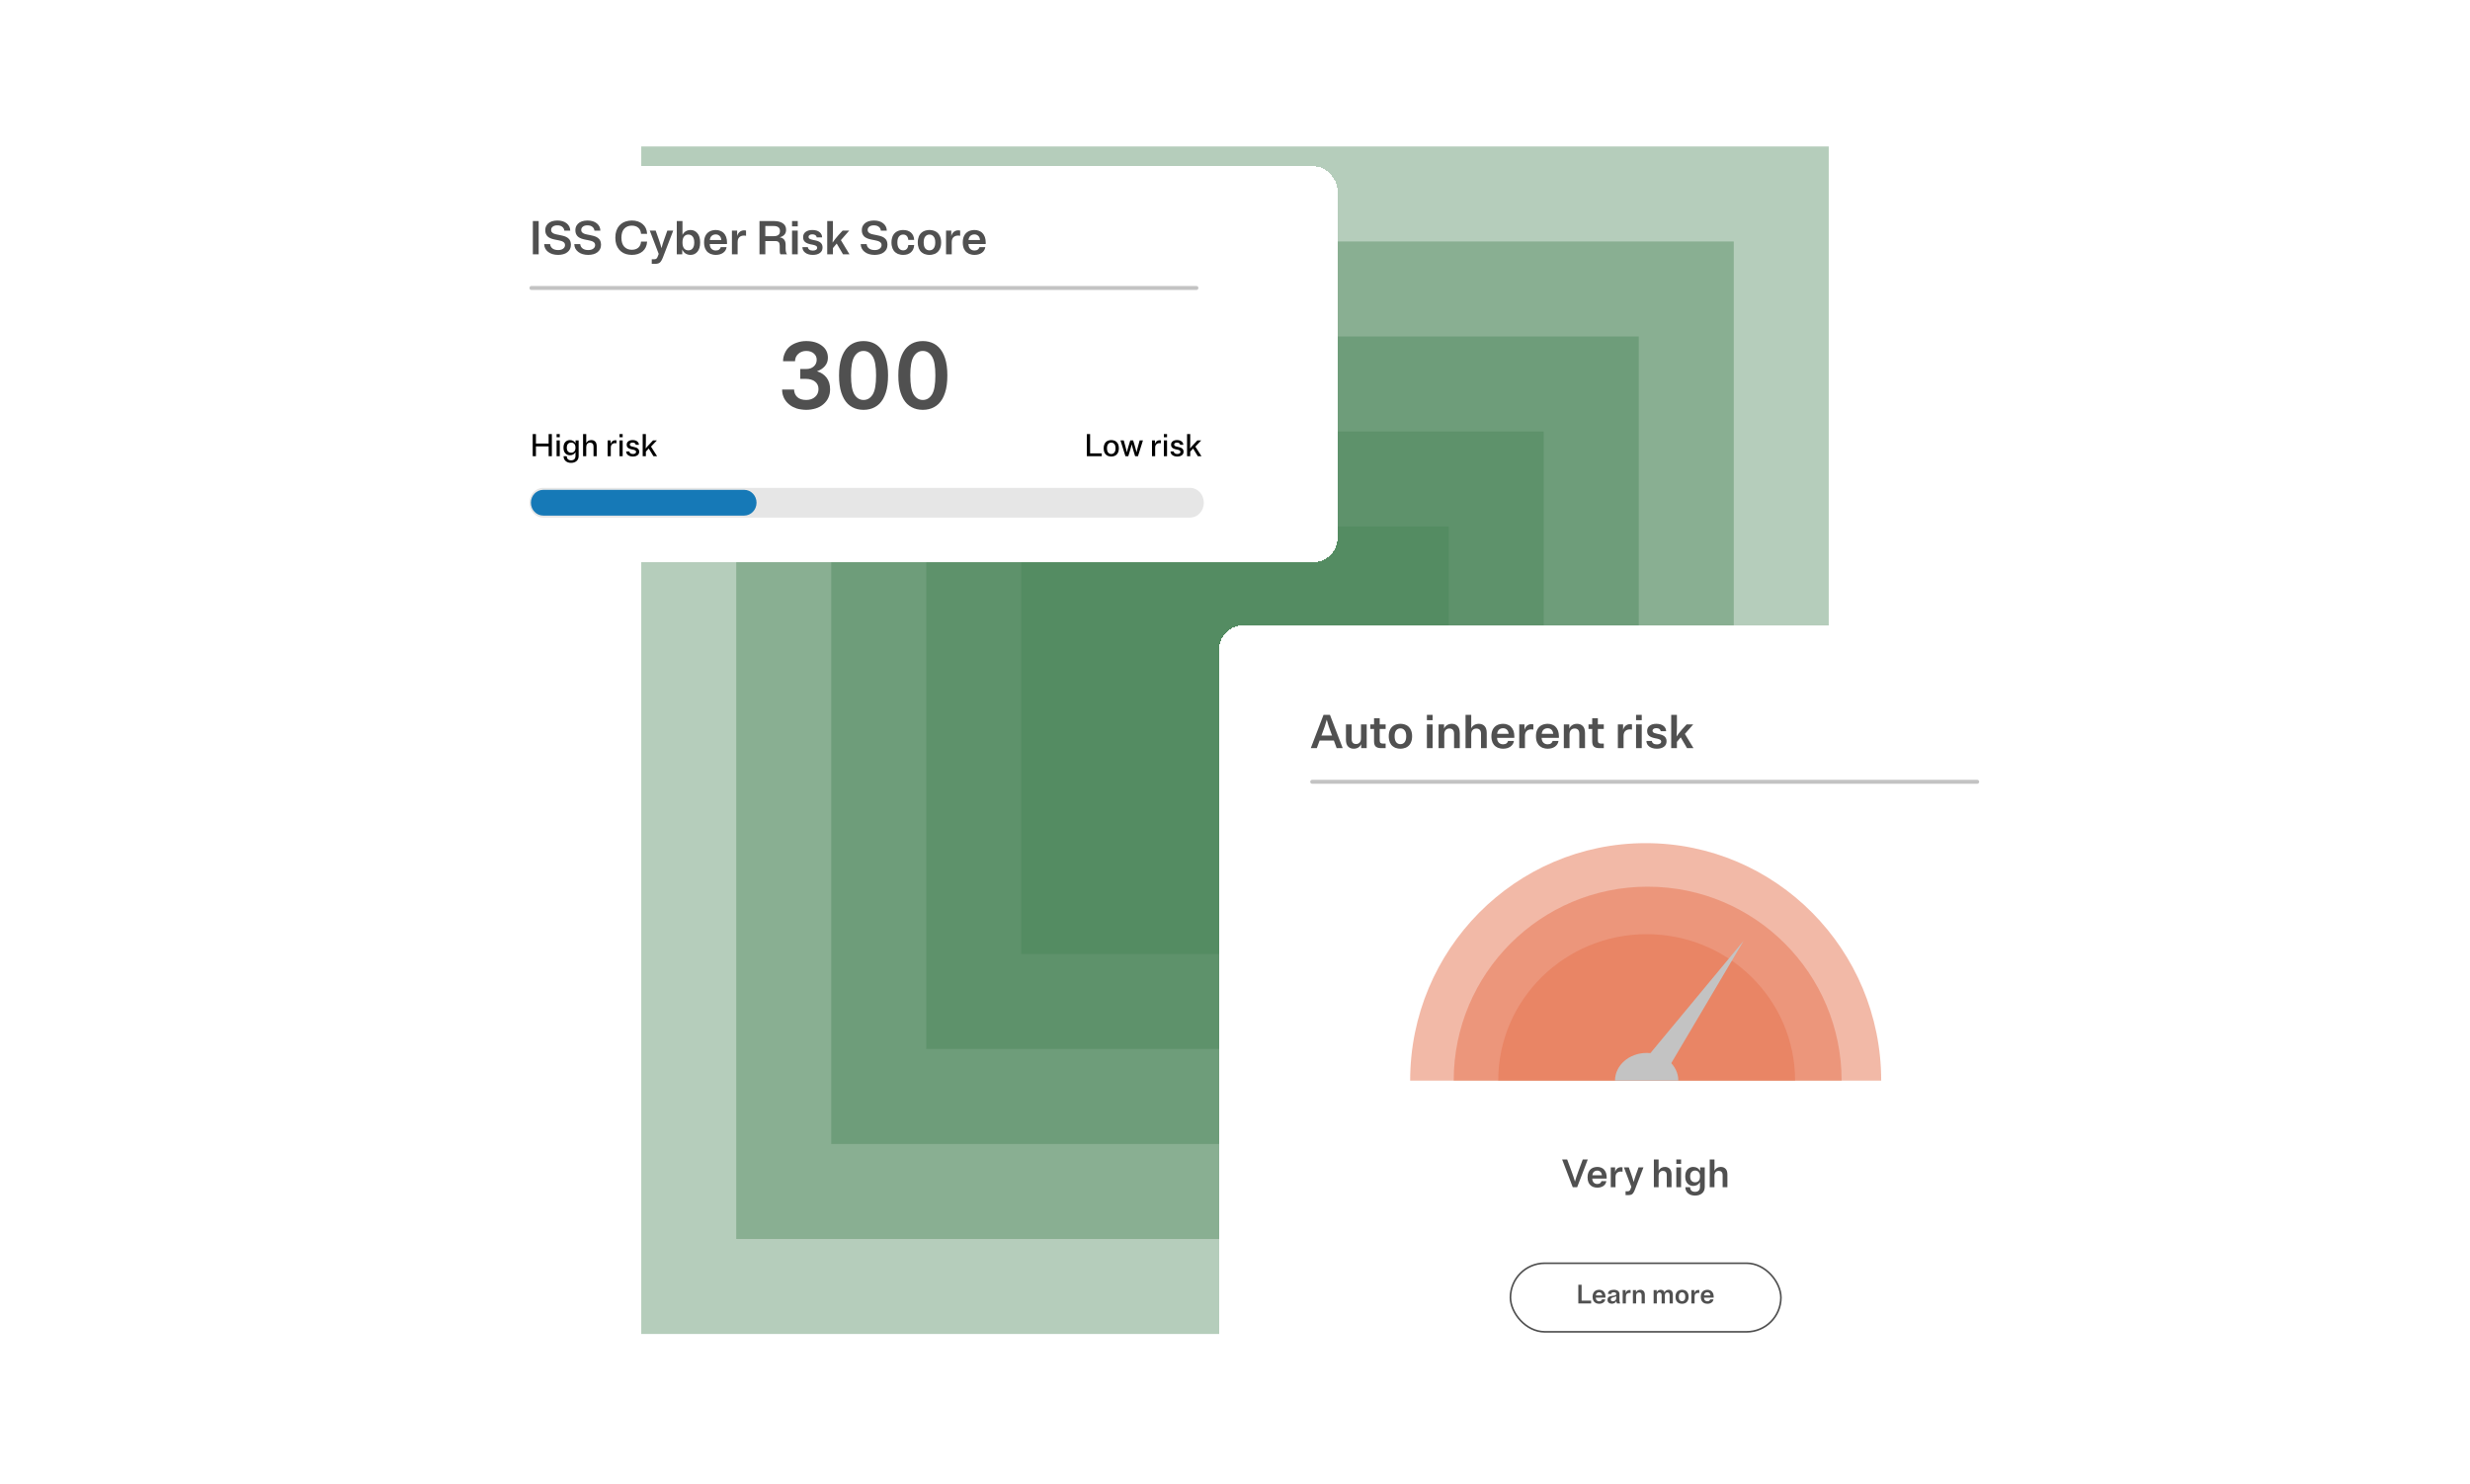 <svg width="624" height="375" viewBox="0 0 624 375" fill="none" xmlns="http://www.w3.org/2000/svg">
<g clip-path="url(#clip0_1663_129724)">
<g opacity="0.4">
<rect width="300" height="300" transform="translate(162 37)" fill="#468254"/>
</g>
<g opacity="0.4">
<rect width="252" height="252" transform="translate(186 61)" fill="#468254"/>
</g>
<g opacity="0.4">
<rect width="204" height="204" transform="translate(210 85)" fill="#468254"/>
</g>
<g opacity="0.4">
<rect width="156" height="156" transform="translate(234 109)" fill="#468254"/>
</g>
<g opacity="0.4">
<rect width="108" height="108" transform="translate(258 133)" fill="#468254"/>
</g>
<g filter="url(#filter0_d_1663_129724)">
<rect x="308" y="146" width="215.5" height="198.666" rx="6" fill="white" shape-rendering="crispEdges"/>
<path d="M337.684 177H339.208L335.992 168.6H334.36L331.144 177H332.668L333.376 175.08H336.976L337.684 177ZM333.952 173.508C334.224 172.788 334.46 172.132 334.66 171.54C334.86 170.94 335.032 170.368 335.176 169.824C335.32 170.368 335.492 170.94 335.692 171.54C335.9 172.132 336.136 172.788 336.4 173.508L336.52 173.82H333.832L333.952 173.508ZM340.028 174.876C340.028 175.644 340.208 176.216 340.568 176.592C340.936 176.96 341.408 177.144 341.984 177.144C342.416 177.144 342.796 177.048 343.124 176.856C343.452 176.656 343.704 176.368 343.88 175.992V177H345.272V171H343.832V174.492C343.832 174.972 343.716 175.336 343.484 175.584C343.26 175.832 342.964 175.956 342.596 175.956C342.236 175.956 341.956 175.852 341.756 175.644C341.564 175.428 341.468 175.104 341.468 174.672V171H340.028V174.876ZM348.556 174.996V172.152H350.056V171H348.556V169.44H347.128V171H346.192V172.152H347.128V175.26C347.128 175.908 347.276 176.36 347.572 176.616C347.876 176.872 348.308 177 348.868 177H350.056V175.848H349.336C349.072 175.848 348.876 175.788 348.748 175.668C348.62 175.54 348.556 175.316 348.556 174.996ZM353.791 177.144C354.039 177.144 354.275 177.12 354.499 177.072C354.723 177.032 354.931 176.972 355.123 176.892C355.323 176.804 355.507 176.696 355.675 176.568C355.843 176.44 355.991 176.292 356.119 176.124C356.255 175.948 356.367 175.752 356.455 175.536C356.551 175.32 356.623 175.084 356.671 174.828C356.719 174.572 356.743 174.296 356.743 174C356.743 173.704 356.719 173.428 356.671 173.172C356.623 172.916 356.551 172.68 356.455 172.464C356.367 172.248 356.255 172.056 356.119 171.888C355.991 171.712 355.843 171.56 355.675 171.432C355.507 171.304 355.323 171.2 355.123 171.12C354.931 171.032 354.723 170.968 354.499 170.928C354.275 170.88 354.039 170.856 353.791 170.856C353.543 170.856 353.307 170.88 353.083 170.928C352.859 170.968 352.647 171.032 352.447 171.12C352.255 171.2 352.075 171.304 351.907 171.432C351.739 171.56 351.587 171.712 351.451 171.888C351.323 172.056 351.211 172.248 351.115 172.464C351.027 172.68 350.959 172.916 350.911 173.172C350.863 173.428 350.839 173.704 350.839 174C350.839 174.296 350.863 174.572 350.911 174.828C350.959 175.084 351.027 175.32 351.115 175.536C351.211 175.752 351.323 175.948 351.451 176.124C351.587 176.292 351.739 176.44 351.907 176.568C352.075 176.696 352.255 176.804 352.447 176.892C352.647 176.972 352.859 177.032 353.083 177.072C353.307 177.12 353.543 177.144 353.791 177.144ZM353.791 175.992C353.351 175.992 352.995 175.828 352.723 175.5C352.459 175.164 352.327 174.664 352.327 174C352.327 173.336 352.459 172.84 352.723 172.512C352.995 172.176 353.351 172.008 353.791 172.008C354.231 172.008 354.583 172.176 354.847 172.512C355.119 172.84 355.255 173.336 355.255 174C355.255 174.664 355.119 175.164 354.847 175.5C354.583 175.828 354.231 175.992 353.791 175.992ZM361.919 168.6H360.479V169.944H361.919V168.6ZM361.919 171H360.479V177H361.919V171ZM364.812 171H363.432V177H364.872V173.556C364.872 173.052 364.988 172.676 365.22 172.428C365.46 172.172 365.776 172.044 366.168 172.044C366.536 172.044 366.824 172.152 367.032 172.368C367.24 172.584 367.344 172.92 367.344 173.376V177H368.784V173.172C368.784 172.38 368.596 171.796 368.22 171.42C367.852 171.044 367.372 170.856 366.78 170.856C366.332 170.856 365.936 170.96 365.592 171.168C365.248 171.376 364.988 171.68 364.812 172.08V171ZM375.592 173.172C375.592 172.38 375.408 171.796 375.04 171.42C374.672 171.044 374.192 170.856 373.6 170.856C373.168 170.856 372.784 170.956 372.448 171.156C372.12 171.348 371.864 171.628 371.68 171.996V168.6H370.24V177H371.68V173.568C371.68 173.064 371.796 172.688 372.028 172.44C372.268 172.184 372.584 172.056 372.976 172.056C373.344 172.056 373.632 172.164 373.84 172.38C374.048 172.596 374.152 172.932 374.152 173.388V177H375.592V173.172ZM382.461 175.176H380.985C380.929 175.424 380.797 175.628 380.589 175.788C380.389 175.948 380.101 176.028 379.725 176.028C379.293 176.028 378.937 175.892 378.657 175.62C378.377 175.348 378.225 174.94 378.201 174.396H382.557C382.565 174.332 382.569 174.268 382.569 174.204C382.569 174.14 382.569 174.072 382.569 174C382.569 173.736 382.549 173.492 382.509 173.268C382.477 173.036 382.425 172.824 382.353 172.632C382.281 172.432 382.193 172.252 382.089 172.092C381.993 171.924 381.881 171.776 381.753 171.648C381.633 171.512 381.497 171.396 381.345 171.3C381.193 171.204 381.029 171.124 380.853 171.06C380.685 170.988 380.505 170.936 380.313 170.904C380.129 170.872 379.933 170.856 379.725 170.856C379.477 170.856 379.241 170.88 379.017 170.928C378.793 170.968 378.581 171.032 378.381 171.12C378.189 171.2 378.009 171.304 377.841 171.432C377.673 171.56 377.521 171.712 377.385 171.888C377.257 172.056 377.145 172.248 377.049 172.464C376.961 172.672 376.893 172.904 376.845 173.16C376.797 173.416 376.773 173.696 376.773 174C376.773 174.304 376.797 174.584 376.845 174.84C376.893 175.096 376.961 175.332 377.049 175.548C377.145 175.756 377.257 175.948 377.385 176.124C377.521 176.292 377.673 176.44 377.841 176.568C378.009 176.696 378.189 176.804 378.381 176.892C378.581 176.972 378.793 177.032 379.017 177.072C379.241 177.12 379.477 177.144 379.725 177.144C380.469 177.144 381.089 176.968 381.585 176.616C382.089 176.256 382.381 175.776 382.461 175.176ZM379.725 171.972C380.109 171.972 380.425 172.092 380.673 172.332C380.929 172.564 381.081 172.916 381.129 173.388H378.225C378.281 172.916 378.441 172.564 378.705 172.332C378.977 172.092 379.317 171.972 379.725 171.972ZM386.871 172.26C386.975 172.26 387.067 172.268 387.147 172.284C387.235 172.292 387.311 172.304 387.375 172.32V171C387.311 170.984 387.239 170.972 387.159 170.964C387.087 170.948 387.003 170.94 386.907 170.94C386.491 170.94 386.127 171.06 385.815 171.3C385.503 171.532 385.275 171.896 385.131 172.392V171H383.811V177H385.251V173.928C385.251 173.36 385.399 172.94 385.695 172.668C385.999 172.396 386.391 172.26 386.871 172.26ZM393.723 175.176H392.247C392.191 175.424 392.059 175.628 391.851 175.788C391.651 175.948 391.363 176.028 390.987 176.028C390.555 176.028 390.199 175.892 389.919 175.62C389.639 175.348 389.487 174.94 389.463 174.396H393.819C393.827 174.332 393.831 174.268 393.831 174.204C393.831 174.14 393.831 174.072 393.831 174C393.831 173.736 393.811 173.492 393.771 173.268C393.739 173.036 393.687 172.824 393.615 172.632C393.543 172.432 393.455 172.252 393.351 172.092C393.255 171.924 393.143 171.776 393.015 171.648C392.895 171.512 392.759 171.396 392.607 171.3C392.455 171.204 392.291 171.124 392.115 171.06C391.947 170.988 391.767 170.936 391.575 170.904C391.391 170.872 391.195 170.856 390.987 170.856C390.739 170.856 390.503 170.88 390.279 170.928C390.055 170.968 389.843 171.032 389.643 171.12C389.451 171.2 389.271 171.304 389.103 171.432C388.935 171.56 388.783 171.712 388.647 171.888C388.519 172.056 388.407 172.248 388.311 172.464C388.223 172.672 388.155 172.904 388.107 173.16C388.059 173.416 388.035 173.696 388.035 174C388.035 174.304 388.059 174.584 388.107 174.84C388.155 175.096 388.223 175.332 388.311 175.548C388.407 175.756 388.519 175.948 388.647 176.124C388.783 176.292 388.935 176.44 389.103 176.568C389.271 176.696 389.451 176.804 389.643 176.892C389.843 176.972 390.055 177.032 390.279 177.072C390.503 177.12 390.739 177.144 390.987 177.144C391.731 177.144 392.351 176.968 392.847 176.616C393.351 176.256 393.643 175.776 393.723 175.176ZM390.987 171.972C391.371 171.972 391.687 172.092 391.935 172.332C392.191 172.564 392.343 172.916 392.391 173.388H389.487C389.543 172.916 389.703 172.564 389.967 172.332C390.239 172.092 390.579 171.972 390.987 171.972ZM396.452 171H395.072V177H396.512V173.556C396.512 173.052 396.628 172.676 396.86 172.428C397.1 172.172 397.416 172.044 397.808 172.044C398.176 172.044 398.464 172.152 398.672 172.368C398.88 172.584 398.984 172.92 398.984 173.376V177H400.424V173.172C400.424 172.38 400.236 171.796 399.86 171.42C399.492 171.044 399.012 170.856 398.42 170.856C397.972 170.856 397.576 170.96 397.232 171.168C396.888 171.376 396.628 171.68 396.452 172.08V171ZM403.669 174.996V172.152H405.169V171H403.669V169.44H402.241V171H401.305V172.152H402.241V175.26C402.241 175.908 402.389 176.36 402.685 176.616C402.989 176.872 403.421 177 403.981 177H405.169V175.848H404.449C404.185 175.848 403.989 175.788 403.861 175.668C403.733 175.54 403.669 175.316 403.669 174.996ZM411.785 172.26C411.889 172.26 411.981 172.268 412.061 172.284C412.149 172.292 412.225 172.304 412.289 172.32V171C412.225 170.984 412.153 170.972 412.073 170.964C412.001 170.948 411.917 170.94 411.821 170.94C411.405 170.94 411.041 171.06 410.729 171.3C410.417 171.532 410.189 171.896 410.045 172.392V171H408.725V177H410.165V173.928C410.165 173.36 410.313 172.94 410.609 172.668C410.913 172.396 411.305 172.26 411.785 172.26ZM414.759 168.6H413.319V169.944H414.759V168.6ZM414.759 171H413.319V177H414.759V171ZM416.116 172.668C416.116 172.812 416.128 172.944 416.152 173.064C416.176 173.184 416.208 173.296 416.248 173.4C416.296 173.496 416.348 173.584 416.404 173.664C416.468 173.744 416.536 173.816 416.608 173.88C416.688 173.944 416.772 174.004 416.86 174.06C416.948 174.108 417.04 174.156 417.136 174.204C417.232 174.244 417.328 174.28 417.424 174.312C417.528 174.344 417.632 174.376 417.736 174.408C417.84 174.432 417.944 174.456 418.048 174.48C418.152 174.496 418.252 174.516 418.348 174.54C418.452 174.556 418.552 174.576 418.648 174.6C418.744 174.616 418.836 174.64 418.924 174.672C419.012 174.696 419.092 174.724 419.164 174.756C419.244 174.78 419.312 174.812 419.368 174.852C419.432 174.884 419.484 174.924 419.524 174.972C419.572 175.02 419.608 175.076 419.632 175.14C419.656 175.196 419.668 175.26 419.668 175.332C419.668 175.556 419.568 175.732 419.368 175.86C419.168 175.988 418.908 176.052 418.588 176.052C418.204 176.052 417.9 175.972 417.676 175.812C417.46 175.652 417.34 175.44 417.316 175.176H415.936C415.944 175.768 416.188 176.244 416.668 176.604C417.148 176.964 417.788 177.144 418.588 177.144C419.308 177.144 419.892 176.984 420.34 176.664C420.796 176.344 421.024 175.876 421.024 175.26C421.024 175.116 421.012 174.984 420.988 174.864C420.964 174.744 420.928 174.636 420.88 174.54C420.84 174.444 420.788 174.356 420.724 174.276C420.668 174.188 420.6 174.112 420.52 174.048C420.448 173.984 420.368 173.928 420.28 173.88C420.2 173.824 420.112 173.776 420.016 173.736C419.92 173.688 419.82 173.648 419.716 173.616C419.62 173.584 419.52 173.556 419.416 173.532C419.312 173.5 419.204 173.476 419.092 173.46C418.988 173.436 418.884 173.416 418.78 173.4C418.684 173.376 418.588 173.352 418.492 173.328C418.396 173.304 418.304 173.28 418.216 173.256C418.136 173.232 418.056 173.208 417.976 173.184C417.904 173.152 417.836 173.12 417.772 173.088C417.716 173.048 417.664 173.004 417.616 172.956C417.576 172.908 417.544 172.856 417.52 172.8C417.496 172.736 417.484 172.668 417.484 172.596C417.484 172.396 417.572 172.24 417.748 172.128C417.924 172.008 418.152 171.948 418.432 171.948C418.768 171.948 419.032 172.02 419.224 172.164C419.416 172.3 419.52 172.488 419.536 172.728H420.916C420.908 172.176 420.688 171.728 420.256 171.384C419.832 171.032 419.224 170.856 418.432 170.856C417.736 170.856 417.176 171.016 416.752 171.336C416.328 171.648 416.116 172.092 416.116 172.668ZM422.201 177H423.641V175.428L424.601 174.276L426.197 177H427.829L425.657 173.412L427.769 171H426.101L424.997 172.2C424.685 172.568 424.413 172.896 424.181 173.184C423.949 173.464 423.741 173.752 423.557 174.048C423.589 173.648 423.609 173.24 423.617 172.824C423.633 172.408 423.641 171.996 423.641 171.588V168.6H422.201V177Z" fill="#505050"/>
<line x1="331.5" y1="185.5" x2="499.5" y2="185.5" stroke="#C3C3C3" stroke-linecap="round"/>
<path opacity="0.5" d="M415.75 201C382.889 201 356.25 227.863 356.25 261H475.25C475.25 227.863 448.611 201 415.75 201Z" fill="#E77450"/>
<path opacity="0.5" d="M416.25 212C389.188 212 367.25 233.938 367.25 261H465.25C465.25 233.938 443.312 212 416.25 212Z" fill="#E77450"/>
<path opacity="0.5" d="M416 224C395.289 224 378.5 240.565 378.5 261H453.5C453.5 240.565 436.711 224 416 224Z" fill="#E77450"/>
<path d="M416 254C411.582 254 408 257.134 408 261H424C424 257.134 420.418 254 416 254Z" fill="#C3C3C3"/>
<path d="M440.495 225.662L421.177 258.332L416.26 254.871L440.495 225.662Z" fill="#C3C3C3"/>
<path d="M397.324 287.914H398.444L401.124 280.914H399.854L398.804 283.744C398.598 284.304 398.418 284.814 398.264 285.274C398.111 285.727 397.984 286.134 397.884 286.494C397.784 286.134 397.658 285.727 397.504 285.274C397.351 284.814 397.171 284.304 396.964 283.744L395.914 280.914H394.644L397.324 287.914ZM405.807 286.394H404.577C404.53 286.601 404.42 286.771 404.247 286.904C404.08 287.037 403.84 287.104 403.527 287.104C403.167 287.104 402.87 286.991 402.637 286.764C402.404 286.537 402.277 286.197 402.257 285.744H405.887C405.894 285.691 405.897 285.637 405.897 285.584C405.897 285.531 405.897 285.474 405.897 285.414C405.897 285.194 405.88 284.991 405.847 284.804C405.82 284.611 405.777 284.434 405.717 284.274C405.657 284.107 405.584 283.957 405.497 283.824C405.417 283.684 405.324 283.561 405.217 283.454C405.117 283.341 405.004 283.244 404.877 283.164C404.75 283.084 404.614 283.017 404.467 282.964C404.327 282.904 404.177 282.861 404.017 282.834C403.864 282.807 403.7 282.794 403.527 282.794C403.32 282.794 403.124 282.814 402.937 282.854C402.75 282.887 402.574 282.941 402.407 283.014C402.247 283.081 402.097 283.167 401.957 283.274C401.817 283.381 401.69 283.507 401.577 283.654C401.47 283.794 401.377 283.954 401.297 284.134C401.224 284.307 401.167 284.501 401.127 284.714C401.087 284.927 401.067 285.161 401.067 285.414C401.067 285.667 401.087 285.901 401.127 286.114C401.167 286.327 401.224 286.524 401.297 286.704C401.377 286.877 401.47 287.037 401.577 287.184C401.69 287.324 401.817 287.447 401.957 287.554C402.097 287.661 402.247 287.751 402.407 287.824C402.574 287.891 402.75 287.941 402.937 287.974C403.124 288.014 403.32 288.034 403.527 288.034C404.147 288.034 404.664 287.887 405.077 287.594C405.497 287.294 405.74 286.894 405.807 286.394ZM403.527 283.724C403.847 283.724 404.11 283.824 404.317 284.024C404.53 284.217 404.657 284.511 404.697 284.904H402.277C402.324 284.511 402.457 284.217 402.677 284.024C402.904 283.824 403.187 283.724 403.527 283.724ZM409.482 283.964C409.568 283.964 409.645 283.971 409.712 283.984C409.785 283.991 409.848 284.001 409.902 284.014V282.914C409.848 282.901 409.788 282.891 409.722 282.884C409.662 282.871 409.592 282.864 409.512 282.864C409.165 282.864 408.862 282.964 408.602 283.164C408.342 283.357 408.152 283.661 408.032 284.074V282.914H406.932V287.914H408.132V285.354C408.132 284.881 408.255 284.531 408.502 284.304C408.755 284.077 409.082 283.964 409.482 283.964ZM413.33 284.654C413.197 285.034 413.08 285.377 412.98 285.684C412.88 285.984 412.793 286.294 412.72 286.614C412.64 286.294 412.55 285.984 412.45 285.684C412.357 285.377 412.243 285.034 412.11 284.654L411.49 282.914H410.25L412.13 287.824L411.94 288.334C411.847 288.594 411.743 288.761 411.63 288.834C411.517 288.914 411.357 288.954 411.15 288.954H410.67V289.914H411.32C411.427 289.914 411.527 289.911 411.62 289.904C411.713 289.897 411.8 289.884 411.88 289.864C411.967 289.851 412.047 289.827 412.12 289.794C412.193 289.767 412.26 289.731 412.32 289.684C412.387 289.637 412.45 289.577 412.51 289.504C412.57 289.437 412.627 289.357 412.68 289.264C412.74 289.177 412.797 289.074 412.85 288.954C412.91 288.841 412.967 288.711 413.02 288.564L415.19 282.914H413.95L413.33 284.654ZM422.28 284.724C422.28 284.064 422.127 283.577 421.82 283.264C421.514 282.951 421.114 282.794 420.62 282.794C420.26 282.794 419.94 282.877 419.66 283.044C419.387 283.204 419.174 283.437 419.02 283.744V280.914H417.82V287.914H419.02V285.054C419.02 284.634 419.117 284.321 419.31 284.114C419.51 283.901 419.774 283.794 420.1 283.794C420.407 283.794 420.647 283.884 420.82 284.064C420.994 284.244 421.08 284.524 421.08 284.904V287.914H422.28V284.724ZM424.694 280.914H423.494V282.034H424.694V280.914ZM424.694 282.914H423.494V287.914H424.694V282.914ZM427.775 287.594C428.142 287.594 428.472 287.514 428.765 287.354C429.065 287.187 429.302 286.947 429.475 286.634V287.854C429.475 288.234 429.369 288.534 429.155 288.754C428.949 288.981 428.635 289.094 428.215 289.094C427.795 289.094 427.482 288.981 427.275 288.754C427.075 288.534 426.975 288.254 426.975 287.914H425.775C425.775 288.561 425.999 289.074 426.445 289.454C426.892 289.841 427.482 290.034 428.215 290.034C428.955 290.034 429.549 289.844 429.995 289.464C430.449 289.084 430.675 288.547 430.675 287.854V282.914H429.515V283.834C429.342 283.494 429.102 283.237 428.795 283.064C428.495 282.884 428.155 282.794 427.775 282.794C427.189 282.794 426.702 283.001 426.315 283.414C425.935 283.827 425.745 284.421 425.745 285.194C425.745 285.967 425.935 286.561 426.315 286.974C426.702 287.387 427.189 287.594 427.775 287.594ZM428.235 286.674C427.855 286.674 427.552 286.551 427.325 286.304C427.099 286.057 426.985 285.687 426.985 285.194C426.985 284.701 427.099 284.331 427.325 284.084C427.552 283.837 427.855 283.714 428.235 283.714C428.615 283.714 428.915 283.837 429.135 284.084C429.362 284.331 429.475 284.701 429.475 285.194C429.475 285.687 429.362 286.057 429.135 286.304C428.915 286.551 428.615 286.674 428.235 286.674ZM436.392 284.724C436.392 284.064 436.238 283.577 435.932 283.264C435.625 282.951 435.225 282.794 434.732 282.794C434.372 282.794 434.052 282.877 433.772 283.044C433.498 283.204 433.285 283.437 433.132 283.744V280.914H431.932V287.914H433.132V285.054C433.132 284.634 433.228 284.321 433.422 284.114C433.622 283.901 433.885 283.794 434.212 283.794C434.518 283.794 434.758 283.884 434.932 284.064C435.105 284.244 435.192 284.524 435.192 284.904V287.914H436.392V284.724Z" fill="#505050"/>
<path d="M401.969 316.574H399.566V312.564H398.736V317.289H401.969V316.574ZM405.536 316.263H404.706C404.674 316.403 404.6 316.517 404.483 316.607C404.371 316.697 404.209 316.742 403.997 316.742C403.754 316.742 403.554 316.666 403.396 316.513C403.239 316.36 403.153 316.13 403.14 315.824H405.59C405.595 315.788 405.597 315.752 405.597 315.716C405.597 315.68 405.597 315.642 405.597 315.602C405.597 315.453 405.586 315.316 405.563 315.19C405.545 315.059 405.516 314.94 405.475 314.832C405.435 314.72 405.385 314.618 405.327 314.528C405.273 314.434 405.21 314.351 405.138 314.279C405.07 314.202 404.994 314.137 404.908 314.083C404.823 314.029 404.731 313.984 404.632 313.948C404.537 313.907 404.436 313.878 404.328 313.86C404.224 313.842 404.114 313.833 403.997 313.833C403.858 313.833 403.725 313.847 403.599 313.874C403.473 313.896 403.354 313.932 403.241 313.982C403.133 314.027 403.032 314.085 402.937 314.157C402.843 314.229 402.757 314.315 402.681 314.414C402.609 314.508 402.546 314.616 402.492 314.738C402.442 314.855 402.404 314.985 402.377 315.129C402.35 315.273 402.337 315.431 402.337 315.602C402.337 315.773 402.35 315.93 402.377 316.074C402.404 316.218 402.442 316.351 402.492 316.472C402.546 316.589 402.609 316.697 402.681 316.796C402.757 316.891 402.843 316.974 402.937 317.046C403.032 317.118 403.133 317.179 403.241 317.228C403.354 317.273 403.473 317.307 403.599 317.33C403.725 317.357 403.858 317.37 403.997 317.37C404.416 317.37 404.764 317.271 405.043 317.073C405.327 316.871 405.491 316.601 405.536 316.263ZM403.997 314.461C404.213 314.461 404.391 314.528 404.53 314.663C404.674 314.794 404.76 314.992 404.787 315.257H403.153C403.185 314.992 403.275 314.794 403.423 314.663C403.576 314.528 403.768 314.461 403.997 314.461ZM409.326 317.289C409.304 317.24 409.283 317.195 409.265 317.154C409.247 317.109 409.232 317.071 409.218 317.039C409.209 317.003 409.198 316.97 409.184 316.938C409.175 316.907 409.166 316.877 409.157 316.85C409.153 316.823 409.148 316.796 409.144 316.769C409.139 316.738 409.135 316.709 409.13 316.682C409.13 316.65 409.128 316.619 409.124 316.587C409.124 316.551 409.124 316.515 409.124 316.479C409.124 316.439 409.124 316.394 409.124 316.344V314.906C409.124 314.555 408.993 314.29 408.732 314.11C408.476 313.925 408.125 313.833 407.679 313.833C407.229 313.833 406.874 313.921 406.613 314.096C406.356 314.272 406.228 314.535 406.228 314.886H407.045C407.049 314.747 407.108 314.641 407.22 314.569C407.333 314.497 407.486 314.461 407.679 314.461C407.882 314.461 408.037 314.497 408.145 314.569C408.257 314.636 408.314 314.744 408.314 314.893C408.314 314.938 408.307 314.981 408.293 315.021C408.28 315.057 408.257 315.089 408.226 315.116C408.199 315.143 408.167 315.167 408.131 315.19C408.095 315.212 408.053 315.233 408.003 315.251C407.958 315.264 407.909 315.278 407.855 315.291C407.801 315.3 407.742 315.309 407.679 315.318C407.621 315.327 407.56 315.336 407.497 315.345C407.434 315.354 407.369 315.363 407.301 315.372C407.238 315.381 407.175 315.392 407.112 315.406C407.049 315.419 406.986 315.433 406.923 315.446C406.86 315.46 406.797 315.478 406.734 315.5C406.676 315.523 406.619 315.548 406.565 315.575C406.511 315.602 406.46 315.633 406.41 315.669C406.365 315.705 406.325 315.746 406.289 315.791C406.253 315.836 406.219 315.887 406.187 315.946C406.16 316.004 406.14 316.07 406.127 316.142C406.113 316.209 406.106 316.286 406.106 316.371C406.106 316.695 406.21 316.94 406.417 317.107C406.628 317.273 406.887 317.357 407.193 317.357C407.445 317.357 407.668 317.303 407.861 317.195C408.059 317.082 408.21 316.927 408.314 316.729L408.509 317.289H409.326ZM406.937 316.277C406.937 316.227 406.943 316.182 406.957 316.142C406.97 316.097 406.991 316.058 407.018 316.027C407.045 315.991 407.074 315.959 407.105 315.932C407.141 315.905 407.182 315.881 407.227 315.858C407.272 315.836 407.319 315.815 407.369 315.797C407.418 315.779 407.47 315.761 407.524 315.743C407.578 315.725 407.632 315.71 407.686 315.696C407.74 315.678 407.794 315.662 407.848 315.649C407.906 315.631 407.963 315.613 408.017 315.595C408.071 315.572 408.122 315.55 408.172 315.527C408.221 315.505 408.269 315.48 408.314 315.453V315.878C408.314 316.157 408.23 316.371 408.064 316.52C407.902 316.668 407.717 316.742 407.51 316.742C407.33 316.742 407.189 316.706 407.085 316.634C406.986 316.558 406.937 316.439 406.937 316.277ZM411.662 314.623C411.72 314.623 411.772 314.627 411.817 314.636C411.867 314.641 411.909 314.648 411.945 314.657V313.914C411.909 313.905 411.869 313.898 411.824 313.894C411.783 313.885 411.736 313.88 411.682 313.88C411.448 313.88 411.243 313.948 411.068 314.083C410.892 314.213 410.764 314.418 410.683 314.697V313.914H409.941V317.289H410.751V315.561C410.751 315.242 410.834 315.005 411 314.852C411.171 314.699 411.392 314.623 411.662 314.623ZM413.301 313.914H412.525V317.289H413.335V315.352C413.335 315.068 413.4 314.857 413.53 314.717C413.665 314.573 413.843 314.501 414.064 314.501C414.271 314.501 414.433 314.562 414.55 314.684C414.667 314.805 414.725 314.994 414.725 315.251V317.289H415.535V315.136C415.535 314.69 415.429 314.362 415.218 314.15C415.011 313.939 414.741 313.833 414.408 313.833C414.156 313.833 413.933 313.892 413.74 314.009C413.546 314.126 413.4 314.297 413.301 314.522V313.914ZM418.535 313.914H417.759V317.289H418.569V315.298C418.569 315.037 418.627 314.839 418.744 314.704C418.861 314.569 419.016 314.501 419.21 314.501C419.39 314.501 419.529 314.558 419.628 314.67C419.732 314.783 419.784 314.958 419.784 315.197V317.289H420.594V315.298C420.594 315.037 420.65 314.839 420.762 314.704C420.879 314.569 421.035 314.501 421.228 314.501C421.413 314.501 421.554 314.558 421.653 314.67C421.752 314.783 421.802 314.958 421.802 315.197V317.289H422.612V315.082C422.612 314.654 422.513 314.339 422.315 314.137C422.121 313.934 421.869 313.833 421.559 313.833C421.32 313.833 421.109 313.889 420.924 314.002C420.744 314.114 420.605 314.279 420.506 314.495C420.434 314.27 420.315 314.103 420.148 313.995C419.982 313.887 419.784 313.833 419.554 313.833C419.325 313.833 419.12 313.887 418.94 313.995C418.764 314.103 418.629 314.261 418.535 314.468V313.914ZM424.939 317.37C425.079 317.37 425.212 317.357 425.338 317.33C425.464 317.307 425.581 317.273 425.689 317.228C425.801 317.179 425.905 317.118 425.999 317.046C426.094 316.974 426.177 316.891 426.249 316.796C426.325 316.697 426.388 316.587 426.438 316.466C426.492 316.344 426.532 316.211 426.559 316.067C426.586 315.923 426.6 315.768 426.6 315.602C426.6 315.435 426.586 315.28 426.559 315.136C426.532 314.992 426.492 314.859 426.438 314.738C426.388 314.616 426.325 314.508 426.249 314.414C426.177 314.315 426.094 314.229 425.999 314.157C425.905 314.085 425.801 314.027 425.689 313.982C425.581 313.932 425.464 313.896 425.338 313.874C425.212 313.847 425.079 313.833 424.939 313.833C424.8 313.833 424.667 313.847 424.541 313.874C424.415 313.896 424.296 313.932 424.183 313.982C424.075 314.027 423.974 314.085 423.88 314.157C423.785 314.229 423.7 314.315 423.623 314.414C423.551 314.508 423.488 314.616 423.434 314.738C423.385 314.859 423.346 314.992 423.319 315.136C423.292 315.28 423.279 315.435 423.279 315.602C423.279 315.768 423.292 315.923 423.319 316.067C423.346 316.211 423.385 316.344 423.434 316.466C423.488 316.587 423.551 316.697 423.623 316.796C423.7 316.891 423.785 316.974 423.88 317.046C423.974 317.118 424.075 317.179 424.183 317.228C424.296 317.273 424.415 317.307 424.541 317.33C424.667 317.357 424.8 317.37 424.939 317.37ZM424.939 316.722C424.692 316.722 424.492 316.63 424.339 316.445C424.19 316.256 424.116 315.975 424.116 315.602C424.116 315.228 424.19 314.949 424.339 314.765C424.492 314.576 424.692 314.481 424.939 314.481C425.187 314.481 425.385 314.576 425.533 314.765C425.686 314.949 425.763 315.228 425.763 315.602C425.763 315.975 425.686 316.256 425.533 316.445C425.385 316.63 425.187 316.722 424.939 316.722ZM429.018 314.623C429.077 314.623 429.128 314.627 429.173 314.636C429.223 314.641 429.266 314.648 429.302 314.657V313.914C429.266 313.905 429.225 313.898 429.18 313.894C429.14 313.885 429.092 313.88 429.038 313.88C428.804 313.88 428.6 313.948 428.424 314.083C428.249 314.213 428.12 314.418 428.039 314.697V313.914H427.297V317.289H428.107V315.561C428.107 315.242 428.19 315.005 428.357 314.852C428.528 314.699 428.748 314.623 429.018 314.623ZM432.872 316.263H432.042C432.011 316.403 431.936 316.517 431.819 316.607C431.707 316.697 431.545 316.742 431.333 316.742C431.09 316.742 430.89 316.666 430.733 316.513C430.575 316.36 430.49 316.13 430.476 315.824H432.926C432.931 315.788 432.933 315.752 432.933 315.716C432.933 315.68 432.933 315.642 432.933 315.602C432.933 315.453 432.922 315.316 432.899 315.19C432.881 315.059 432.852 314.94 432.812 314.832C432.771 314.72 432.722 314.618 432.663 314.528C432.609 314.434 432.546 314.351 432.474 314.279C432.407 314.202 432.33 314.137 432.245 314.083C432.159 314.029 432.067 313.984 431.968 313.948C431.873 313.907 431.772 313.878 431.664 313.86C431.561 313.842 431.45 313.833 431.333 313.833C431.194 313.833 431.061 313.847 430.935 313.874C430.809 313.896 430.69 313.932 430.577 313.982C430.469 314.027 430.368 314.085 430.274 314.157C430.179 314.229 430.094 314.315 430.017 314.414C429.945 314.508 429.882 314.616 429.828 314.738C429.779 314.855 429.74 314.985 429.713 315.129C429.686 315.273 429.673 315.431 429.673 315.602C429.673 315.773 429.686 315.93 429.713 316.074C429.74 316.218 429.779 316.351 429.828 316.472C429.882 316.589 429.945 316.697 430.017 316.796C430.094 316.891 430.179 316.974 430.274 317.046C430.368 317.118 430.469 317.179 430.577 317.228C430.69 317.273 430.809 317.307 430.935 317.33C431.061 317.357 431.194 317.37 431.333 317.37C431.752 317.37 432.101 317.271 432.38 317.073C432.663 316.871 432.827 316.601 432.872 316.263ZM431.333 314.461C431.549 314.461 431.727 314.528 431.867 314.663C432.011 314.794 432.096 314.992 432.123 315.257H430.49C430.521 314.992 430.611 314.794 430.76 314.663C430.913 314.528 431.104 314.461 431.333 314.461Z" fill="#505050"/>
<rect x="381.586" y="307.125" width="68.328" height="17.328" rx="8.664" stroke="#505050" stroke-width="0.422"/>
</g>
<g filter="url(#filter1_d_1663_129724)">
<rect x="100" y="30" width="237.875" height="100" rx="6" fill="white" shape-rendering="crispEdges"/>
<path d="M136.09 43.85H134.614V52.25H136.09V43.85ZM137.753 46.166C137.753 46.342 137.765 46.506 137.789 46.658C137.821 46.802 137.861 46.938 137.909 47.066C137.957 47.194 138.017 47.31 138.089 47.414C138.161 47.518 138.237 47.614 138.317 47.702C138.405 47.79 138.501 47.87 138.605 47.942C138.709 48.006 138.817 48.066 138.929 48.122C139.041 48.178 139.157 48.23 139.277 48.278C139.405 48.318 139.533 48.358 139.661 48.398C139.789 48.43 139.917 48.462 140.045 48.494C140.181 48.526 140.313 48.554 140.441 48.578C140.577 48.602 140.709 48.626 140.837 48.65C140.965 48.674 141.089 48.702 141.209 48.734C141.337 48.758 141.457 48.786 141.569 48.818C141.681 48.842 141.789 48.874 141.893 48.914C141.997 48.946 142.089 48.986 142.169 49.034C142.257 49.082 142.337 49.134 142.409 49.19C142.481 49.246 142.541 49.31 142.589 49.382C142.637 49.446 142.673 49.522 142.697 49.61C142.729 49.698 142.745 49.794 142.745 49.898C142.745 50.282 142.585 50.59 142.265 50.822C141.953 51.054 141.537 51.17 141.017 51.17C140.409 51.17 139.925 51.034 139.565 50.762C139.213 50.482 139.017 50.118 138.977 49.67H137.477C137.493 50.478 137.825 51.134 138.473 51.638C139.121 52.142 139.969 52.394 141.017 52.394C141.249 52.394 141.469 52.378 141.677 52.346C141.893 52.322 142.097 52.282 142.289 52.226C142.489 52.17 142.673 52.102 142.841 52.022C143.009 51.942 143.165 51.846 143.309 51.734C143.453 51.622 143.581 51.502 143.693 51.374C143.813 51.238 143.913 51.09 143.993 50.93C144.073 50.77 144.133 50.598 144.173 50.414C144.213 50.222 144.233 50.022 144.233 49.814C144.233 49.638 144.217 49.478 144.185 49.334C144.161 49.182 144.125 49.042 144.077 48.914C144.029 48.786 143.969 48.67 143.897 48.566C143.825 48.462 143.745 48.37 143.657 48.29C143.569 48.202 143.473 48.122 143.369 48.05C143.273 47.978 143.165 47.914 143.045 47.858C142.933 47.802 142.817 47.754 142.697 47.714C142.577 47.666 142.449 47.626 142.313 47.594C142.185 47.554 142.053 47.522 141.917 47.498C141.789 47.466 141.661 47.438 141.533 47.414C141.405 47.382 141.273 47.354 141.137 47.33C141.009 47.306 140.885 47.282 140.765 47.258C140.645 47.234 140.525 47.206 140.405 47.174C140.293 47.142 140.185 47.11 140.081 47.078C139.985 47.038 139.893 46.998 139.805 46.958C139.717 46.91 139.637 46.858 139.565 46.802C139.493 46.746 139.433 46.686 139.385 46.622C139.337 46.55 139.297 46.47 139.265 46.382C139.241 46.294 139.229 46.198 139.229 46.094C139.229 45.75 139.369 45.47 139.649 45.254C139.937 45.038 140.313 44.93 140.777 44.93C141.313 44.93 141.733 45.054 142.037 45.302C142.349 45.542 142.525 45.866 142.565 46.274H144.065C144.049 45.522 143.749 44.906 143.165 44.426C142.581 43.946 141.785 43.706 140.777 43.706C140.521 43.706 140.277 43.726 140.045 43.766C139.813 43.798 139.597 43.85 139.397 43.922C139.197 43.994 139.009 44.082 138.833 44.186C138.665 44.29 138.513 44.41 138.377 44.546C138.249 44.682 138.137 44.834 138.041 45.002C137.945 45.162 137.873 45.342 137.825 45.542C137.777 45.734 137.753 45.942 137.753 46.166ZM145.359 46.166C145.359 46.342 145.371 46.506 145.395 46.658C145.427 46.802 145.467 46.938 145.515 47.066C145.563 47.194 145.623 47.31 145.695 47.414C145.767 47.518 145.843 47.614 145.923 47.702C146.011 47.79 146.107 47.87 146.211 47.942C146.315 48.006 146.423 48.066 146.535 48.122C146.647 48.178 146.763 48.23 146.883 48.278C147.011 48.318 147.139 48.358 147.267 48.398C147.395 48.43 147.523 48.462 147.651 48.494C147.787 48.526 147.919 48.554 148.047 48.578C148.183 48.602 148.315 48.626 148.443 48.65C148.571 48.674 148.695 48.702 148.815 48.734C148.943 48.758 149.063 48.786 149.175 48.818C149.287 48.842 149.395 48.874 149.499 48.914C149.603 48.946 149.695 48.986 149.775 49.034C149.863 49.082 149.943 49.134 150.015 49.19C150.087 49.246 150.147 49.31 150.195 49.382C150.243 49.446 150.279 49.522 150.303 49.61C150.335 49.698 150.351 49.794 150.351 49.898C150.351 50.282 150.191 50.59 149.871 50.822C149.559 51.054 149.143 51.17 148.623 51.17C148.015 51.17 147.531 51.034 147.171 50.762C146.819 50.482 146.623 50.118 146.583 49.67H145.083C145.099 50.478 145.431 51.134 146.079 51.638C146.727 52.142 147.575 52.394 148.623 52.394C148.855 52.394 149.075 52.378 149.283 52.346C149.499 52.322 149.703 52.282 149.895 52.226C150.095 52.17 150.279 52.102 150.447 52.022C150.615 51.942 150.771 51.846 150.915 51.734C151.059 51.622 151.187 51.502 151.299 51.374C151.419 51.238 151.519 51.09 151.599 50.93C151.679 50.77 151.739 50.598 151.779 50.414C151.819 50.222 151.839 50.022 151.839 49.814C151.839 49.638 151.823 49.478 151.791 49.334C151.767 49.182 151.731 49.042 151.683 48.914C151.635 48.786 151.575 48.67 151.503 48.566C151.431 48.462 151.351 48.37 151.263 48.29C151.175 48.202 151.079 48.122 150.975 48.05C150.879 47.978 150.771 47.914 150.651 47.858C150.539 47.802 150.423 47.754 150.303 47.714C150.183 47.666 150.055 47.626 149.919 47.594C149.791 47.554 149.659 47.522 149.523 47.498C149.395 47.466 149.267 47.438 149.139 47.414C149.011 47.382 148.879 47.354 148.743 47.33C148.615 47.306 148.491 47.282 148.371 47.258C148.251 47.234 148.131 47.206 148.011 47.174C147.899 47.142 147.791 47.11 147.687 47.078C147.591 47.038 147.499 46.998 147.411 46.958C147.323 46.91 147.243 46.858 147.171 46.802C147.099 46.746 147.039 46.686 146.991 46.622C146.943 46.55 146.903 46.47 146.871 46.382C146.847 46.294 146.835 46.198 146.835 46.094C146.835 45.75 146.975 45.47 147.255 45.254C147.543 45.038 147.919 44.93 148.383 44.93C148.919 44.93 149.339 45.054 149.643 45.302C149.955 45.542 150.131 45.866 150.171 46.274H151.671C151.655 45.522 151.355 44.906 150.771 44.426C150.187 43.946 149.391 43.706 148.383 43.706C148.127 43.706 147.883 43.726 147.651 43.766C147.419 43.798 147.203 43.85 147.003 43.922C146.803 43.994 146.615 44.082 146.439 44.186C146.271 44.29 146.119 44.41 145.983 44.546C145.855 44.682 145.743 44.834 145.647 45.002C145.551 45.162 145.479 45.342 145.431 45.542C145.383 45.734 145.359 45.942 145.359 46.166ZM161.947 49.034C161.899 49.698 161.667 50.21 161.251 50.57C160.843 50.922 160.295 51.098 159.607 51.098C158.823 51.098 158.191 50.842 157.711 50.33C157.231 49.818 156.991 49.058 156.991 48.05C156.991 47.042 157.231 46.282 157.711 45.77C158.191 45.258 158.823 45.002 159.607 45.002C160.295 45.002 160.843 45.182 161.251 45.542C161.667 45.894 161.899 46.402 161.947 47.066H163.483C163.419 46.002 163.035 45.178 162.331 44.594C161.635 44.002 160.727 43.706 159.607 43.706C159.351 43.706 159.103 43.726 158.863 43.766C158.623 43.798 158.387 43.85 158.155 43.922C157.931 43.986 157.715 44.07 157.507 44.174C157.307 44.278 157.115 44.402 156.931 44.546C156.747 44.69 156.579 44.85 156.427 45.026C156.275 45.202 156.139 45.398 156.019 45.614C155.899 45.83 155.795 46.066 155.707 46.322C155.627 46.57 155.563 46.838 155.515 47.126C155.475 47.414 155.455 47.722 155.455 48.05C155.455 48.378 155.475 48.686 155.515 48.974C155.563 49.262 155.627 49.534 155.707 49.79C155.795 50.038 155.899 50.27 156.019 50.486C156.139 50.702 156.275 50.898 156.427 51.074C156.579 51.25 156.747 51.41 156.931 51.554C157.115 51.698 157.307 51.822 157.507 51.926C157.715 52.03 157.931 52.118 158.155 52.19C158.387 52.254 158.623 52.302 158.863 52.334C159.103 52.374 159.351 52.394 159.607 52.394C160.727 52.394 161.635 52.102 162.331 51.518C163.035 50.926 163.419 50.098 163.483 49.034H161.947ZM167.848 48.338C167.688 48.794 167.548 49.206 167.428 49.574C167.308 49.934 167.204 50.306 167.116 50.69C167.02 50.306 166.912 49.934 166.792 49.574C166.68 49.206 166.544 48.794 166.384 48.338L165.64 46.25H164.152L166.408 52.142L166.18 52.754C166.068 53.066 165.944 53.266 165.808 53.354C165.672 53.45 165.48 53.498 165.232 53.498H164.656V54.65H165.436C165.564 54.65 165.684 54.646 165.796 54.638C165.908 54.63 166.012 54.614 166.108 54.59C166.212 54.574 166.308 54.546 166.396 54.506C166.484 54.474 166.564 54.43 166.636 54.374C166.716 54.318 166.792 54.246 166.864 54.158C166.936 54.078 167.004 53.982 167.068 53.87C167.14 53.766 167.208 53.642 167.272 53.498C167.344 53.362 167.412 53.206 167.476 53.03L170.08 46.25H168.592L167.848 48.338ZM172.355 52.25V51.026C172.555 51.482 172.839 51.826 173.207 52.058C173.583 52.282 173.999 52.394 174.455 52.394C175.151 52.394 175.727 52.13 176.183 51.602C176.647 51.066 176.879 50.282 176.879 49.25C176.879 48.218 176.647 47.438 176.183 46.91C175.727 46.374 175.151 46.106 174.455 46.106C174.015 46.106 173.615 46.21 173.255 46.418C172.903 46.626 172.623 46.934 172.415 47.342V43.85H170.975V52.25H172.355ZM173.903 47.258C174.359 47.258 174.719 47.426 174.983 47.762C175.255 48.09 175.391 48.586 175.391 49.25C175.391 49.914 175.255 50.414 174.983 50.75C174.719 51.078 174.359 51.242 173.903 51.242C173.447 51.242 173.083 51.078 172.811 50.75C172.547 50.414 172.415 49.914 172.415 49.25C172.415 48.586 172.547 48.09 172.811 47.762C173.083 47.426 173.447 47.258 173.903 47.258ZM183.559 50.426H182.083C182.027 50.674 181.895 50.878 181.687 51.038C181.487 51.198 181.199 51.278 180.823 51.278C180.391 51.278 180.035 51.142 179.755 50.87C179.475 50.598 179.323 50.19 179.299 49.646H183.655C183.663 49.582 183.667 49.518 183.667 49.454C183.667 49.39 183.667 49.322 183.667 49.25C183.667 48.986 183.647 48.742 183.607 48.518C183.575 48.286 183.523 48.074 183.451 47.882C183.379 47.682 183.291 47.502 183.187 47.342C183.091 47.174 182.979 47.026 182.851 46.898C182.731 46.762 182.595 46.646 182.443 46.55C182.291 46.454 182.127 46.374 181.951 46.31C181.783 46.238 181.603 46.186 181.411 46.154C181.227 46.122 181.031 46.106 180.823 46.106C180.575 46.106 180.339 46.13 180.115 46.178C179.891 46.218 179.679 46.282 179.479 46.37C179.287 46.45 179.107 46.554 178.939 46.682C178.771 46.81 178.619 46.962 178.483 47.138C178.355 47.306 178.243 47.498 178.147 47.714C178.059 47.922 177.991 48.154 177.943 48.41C177.895 48.666 177.871 48.946 177.871 49.25C177.871 49.554 177.895 49.834 177.943 50.09C177.991 50.346 178.059 50.582 178.147 50.798C178.243 51.006 178.355 51.198 178.483 51.374C178.619 51.542 178.771 51.69 178.939 51.818C179.107 51.946 179.287 52.054 179.479 52.142C179.679 52.222 179.891 52.282 180.115 52.322C180.339 52.37 180.575 52.394 180.823 52.394C181.567 52.394 182.187 52.218 182.683 51.866C183.187 51.506 183.479 51.026 183.559 50.426ZM180.823 47.222C181.207 47.222 181.523 47.342 181.771 47.582C182.027 47.814 182.179 48.166 182.227 48.638H179.323C179.379 48.166 179.539 47.814 179.803 47.582C180.075 47.342 180.415 47.222 180.823 47.222ZM187.968 47.51C188.072 47.51 188.164 47.518 188.244 47.534C188.332 47.542 188.408 47.554 188.472 47.57V46.25C188.408 46.234 188.336 46.222 188.256 46.214C188.184 46.198 188.1 46.19 188.004 46.19C187.588 46.19 187.224 46.31 186.912 46.55C186.6 46.782 186.372 47.146 186.228 47.642V46.25H184.908V52.25H186.348V49.178C186.348 48.61 186.496 48.19 186.792 47.918C187.096 47.646 187.488 47.51 187.968 47.51ZM198.832 52.25C198.704 52.09 198.612 51.89 198.556 51.65C198.5 51.41 198.472 51.11 198.472 50.75V49.838C198.472 49.262 198.34 48.822 198.076 48.518C197.812 48.206 197.44 48.018 196.96 47.954C197.456 47.834 197.852 47.618 198.148 47.306C198.444 46.994 198.592 46.57 198.592 46.034C198.592 45.33 198.316 44.79 197.764 44.414C197.22 44.038 196.5 43.85 195.604 43.85H191.872V52.25H193.348V48.902H195.904C196.288 48.902 196.564 48.998 196.732 49.19C196.9 49.382 196.984 49.674 196.984 50.066V51.35C196.984 51.534 196.996 51.706 197.02 51.866C197.052 52.018 197.104 52.146 197.176 52.25H198.832ZM195.484 45.098C195.988 45.098 196.372 45.202 196.636 45.41C196.908 45.61 197.044 45.934 197.044 46.382C197.044 46.822 196.908 47.146 196.636 47.354C196.372 47.562 195.988 47.666 195.484 47.666H193.348V45.098H195.484ZM201.536 43.85H200.096V45.194H201.536V43.85ZM201.536 46.25H200.096V52.25H201.536V46.25ZM202.893 47.918C202.893 48.062 202.905 48.194 202.929 48.314C202.953 48.434 202.985 48.546 203.025 48.65C203.073 48.746 203.125 48.834 203.181 48.914C203.245 48.994 203.313 49.066 203.385 49.13C203.465 49.194 203.549 49.254 203.637 49.31C203.725 49.358 203.817 49.406 203.913 49.454C204.009 49.494 204.105 49.53 204.201 49.562C204.305 49.594 204.409 49.626 204.513 49.658C204.617 49.682 204.721 49.706 204.825 49.73C204.929 49.746 205.029 49.766 205.125 49.79C205.229 49.806 205.329 49.826 205.425 49.85C205.521 49.866 205.613 49.89 205.701 49.922C205.789 49.946 205.869 49.974 205.941 50.006C206.021 50.03 206.089 50.062 206.145 50.102C206.209 50.134 206.261 50.174 206.301 50.222C206.349 50.27 206.385 50.326 206.409 50.39C206.433 50.446 206.445 50.51 206.445 50.582C206.445 50.806 206.345 50.982 206.145 51.11C205.945 51.238 205.685 51.302 205.365 51.302C204.981 51.302 204.677 51.222 204.453 51.062C204.237 50.902 204.117 50.69 204.093 50.426H202.713C202.721 51.018 202.965 51.494 203.445 51.854C203.925 52.214 204.565 52.394 205.365 52.394C206.085 52.394 206.669 52.234 207.117 51.914C207.573 51.594 207.801 51.126 207.801 50.51C207.801 50.366 207.789 50.234 207.765 50.114C207.741 49.994 207.705 49.886 207.657 49.79C207.617 49.694 207.565 49.606 207.501 49.526C207.445 49.438 207.377 49.362 207.297 49.298C207.225 49.234 207.145 49.178 207.057 49.13C206.977 49.074 206.889 49.026 206.793 48.986C206.697 48.938 206.597 48.898 206.493 48.866C206.397 48.834 206.297 48.806 206.193 48.782C206.089 48.75 205.981 48.726 205.869 48.71C205.765 48.686 205.661 48.666 205.557 48.65C205.461 48.626 205.365 48.602 205.269 48.578C205.173 48.554 205.081 48.53 204.993 48.506C204.913 48.482 204.833 48.458 204.753 48.434C204.681 48.402 204.613 48.37 204.549 48.338C204.493 48.298 204.441 48.254 204.393 48.206C204.353 48.158 204.321 48.106 204.297 48.05C204.273 47.986 204.261 47.918 204.261 47.846C204.261 47.646 204.349 47.49 204.525 47.378C204.701 47.258 204.929 47.198 205.209 47.198C205.545 47.198 205.809 47.27 206.001 47.414C206.193 47.55 206.297 47.738 206.313 47.978H207.693C207.685 47.426 207.465 46.978 207.033 46.634C206.609 46.282 206.001 46.106 205.209 46.106C204.513 46.106 203.953 46.266 203.529 46.586C203.105 46.898 202.893 47.342 202.893 47.918ZM208.979 52.25H210.419V50.678L211.379 49.526L212.975 52.25H214.607L212.435 48.662L214.547 46.25H212.879L211.775 47.45C211.463 47.818 211.191 48.146 210.959 48.434C210.727 48.714 210.519 49.002 210.335 49.298C210.367 48.898 210.387 48.49 210.395 48.074C210.411 47.658 210.419 47.246 210.419 46.838V43.85H208.979V52.25ZM217.722 46.166C217.722 46.342 217.734 46.506 217.758 46.658C217.79 46.802 217.83 46.938 217.878 47.066C217.926 47.194 217.986 47.31 218.058 47.414C218.13 47.518 218.206 47.614 218.286 47.702C218.374 47.79 218.47 47.87 218.574 47.942C218.678 48.006 218.786 48.066 218.898 48.122C219.01 48.178 219.126 48.23 219.246 48.278C219.374 48.318 219.502 48.358 219.63 48.398C219.758 48.43 219.886 48.462 220.014 48.494C220.15 48.526 220.282 48.554 220.41 48.578C220.546 48.602 220.678 48.626 220.806 48.65C220.934 48.674 221.058 48.702 221.178 48.734C221.306 48.758 221.426 48.786 221.538 48.818C221.65 48.842 221.758 48.874 221.862 48.914C221.966 48.946 222.058 48.986 222.138 49.034C222.226 49.082 222.306 49.134 222.378 49.19C222.45 49.246 222.51 49.31 222.558 49.382C222.606 49.446 222.642 49.522 222.666 49.61C222.698 49.698 222.714 49.794 222.714 49.898C222.714 50.282 222.554 50.59 222.234 50.822C221.922 51.054 221.506 51.17 220.986 51.17C220.378 51.17 219.894 51.034 219.534 50.762C219.182 50.482 218.986 50.118 218.946 49.67H217.446C217.462 50.478 217.794 51.134 218.442 51.638C219.09 52.142 219.938 52.394 220.986 52.394C221.218 52.394 221.438 52.378 221.646 52.346C221.862 52.322 222.066 52.282 222.258 52.226C222.458 52.17 222.642 52.102 222.81 52.022C222.978 51.942 223.134 51.846 223.278 51.734C223.422 51.622 223.55 51.502 223.662 51.374C223.782 51.238 223.882 51.09 223.962 50.93C224.042 50.77 224.102 50.598 224.142 50.414C224.182 50.222 224.202 50.022 224.202 49.814C224.202 49.638 224.186 49.478 224.154 49.334C224.13 49.182 224.094 49.042 224.046 48.914C223.998 48.786 223.938 48.67 223.866 48.566C223.794 48.462 223.714 48.37 223.626 48.29C223.538 48.202 223.442 48.122 223.338 48.05C223.242 47.978 223.134 47.914 223.014 47.858C222.902 47.802 222.786 47.754 222.666 47.714C222.546 47.666 222.418 47.626 222.282 47.594C222.154 47.554 222.022 47.522 221.886 47.498C221.758 47.466 221.63 47.438 221.502 47.414C221.374 47.382 221.242 47.354 221.106 47.33C220.978 47.306 220.854 47.282 220.734 47.258C220.614 47.234 220.494 47.206 220.374 47.174C220.262 47.142 220.154 47.11 220.05 47.078C219.954 47.038 219.862 46.998 219.774 46.958C219.686 46.91 219.606 46.858 219.534 46.802C219.462 46.746 219.402 46.686 219.354 46.622C219.306 46.55 219.266 46.47 219.234 46.382C219.21 46.294 219.198 46.198 219.198 46.094C219.198 45.75 219.338 45.47 219.618 45.254C219.906 45.038 220.282 44.93 220.746 44.93C221.282 44.93 221.702 45.054 222.006 45.302C222.318 45.542 222.494 45.866 222.534 46.274H224.034C224.018 45.522 223.718 44.906 223.134 44.426C222.55 43.946 221.754 43.706 220.746 43.706C220.49 43.706 220.246 43.726 220.014 43.766C219.782 43.798 219.566 43.85 219.366 43.922C219.166 43.994 218.978 44.082 218.802 44.186C218.634 44.29 218.482 44.41 218.346 44.546C218.218 44.682 218.106 44.834 218.01 45.002C217.914 45.162 217.842 45.342 217.794 45.542C217.746 45.734 217.722 45.942 217.722 46.166ZM226.702 49.25C226.702 48.586 226.838 48.09 227.11 47.762C227.382 47.426 227.734 47.258 228.166 47.258C228.558 47.258 228.862 47.378 229.078 47.618C229.302 47.858 229.43 48.186 229.462 48.602H230.95C230.902 47.818 230.634 47.206 230.146 46.766C229.658 46.326 228.998 46.106 228.166 46.106C227.918 46.106 227.682 46.13 227.458 46.178C227.234 46.218 227.022 46.282 226.822 46.37C226.63 46.45 226.45 46.554 226.282 46.682C226.114 46.81 225.962 46.962 225.826 47.138C225.698 47.306 225.586 47.498 225.49 47.714C225.402 47.93 225.334 48.166 225.286 48.422C225.238 48.678 225.214 48.954 225.214 49.25C225.214 49.546 225.238 49.822 225.286 50.078C225.334 50.334 225.402 50.57 225.49 50.786C225.586 51.002 225.698 51.198 225.826 51.374C225.962 51.542 226.114 51.69 226.282 51.818C226.45 51.946 226.63 52.054 226.822 52.142C227.022 52.222 227.234 52.282 227.458 52.322C227.682 52.37 227.918 52.394 228.166 52.394C228.998 52.394 229.658 52.174 230.146 51.734C230.634 51.294 230.902 50.682 230.95 49.898H229.462C229.43 50.314 229.302 50.642 229.078 50.882C228.862 51.122 228.558 51.242 228.166 51.242C227.734 51.242 227.382 51.078 227.11 50.75C226.838 50.414 226.702 49.914 226.702 49.25ZM234.811 52.394C235.059 52.394 235.295 52.37 235.519 52.322C235.743 52.282 235.951 52.222 236.143 52.142C236.343 52.054 236.527 51.946 236.695 51.818C236.863 51.69 237.011 51.542 237.139 51.374C237.275 51.198 237.387 51.002 237.475 50.786C237.571 50.57 237.643 50.334 237.691 50.078C237.739 49.822 237.763 49.546 237.763 49.25C237.763 48.954 237.739 48.678 237.691 48.422C237.643 48.166 237.571 47.93 237.475 47.714C237.387 47.498 237.275 47.306 237.139 47.138C237.011 46.962 236.863 46.81 236.695 46.682C236.527 46.554 236.343 46.45 236.143 46.37C235.951 46.282 235.743 46.218 235.519 46.178C235.295 46.13 235.059 46.106 234.811 46.106C234.563 46.106 234.327 46.13 234.103 46.178C233.879 46.218 233.667 46.282 233.467 46.37C233.275 46.45 233.095 46.554 232.927 46.682C232.759 46.81 232.607 46.962 232.471 47.138C232.343 47.306 232.231 47.498 232.135 47.714C232.047 47.93 231.979 48.166 231.931 48.422C231.883 48.678 231.859 48.954 231.859 49.25C231.859 49.546 231.883 49.822 231.931 50.078C231.979 50.334 232.047 50.57 232.135 50.786C232.231 51.002 232.343 51.198 232.471 51.374C232.607 51.542 232.759 51.69 232.927 51.818C233.095 51.946 233.275 52.054 233.467 52.142C233.667 52.222 233.879 52.282 234.103 52.322C234.327 52.37 234.563 52.394 234.811 52.394ZM234.811 51.242C234.371 51.242 234.015 51.078 233.743 50.75C233.479 50.414 233.347 49.914 233.347 49.25C233.347 48.586 233.479 48.09 233.743 47.762C234.015 47.426 234.371 47.258 234.811 47.258C235.251 47.258 235.603 47.426 235.867 47.762C236.139 48.09 236.275 48.586 236.275 49.25C236.275 49.914 236.139 50.414 235.867 50.75C235.603 51.078 235.251 51.242 234.811 51.242ZM242.062 47.51C242.166 47.51 242.258 47.518 242.338 47.534C242.426 47.542 242.502 47.554 242.566 47.57V46.25C242.502 46.234 242.43 46.222 242.35 46.214C242.278 46.198 242.194 46.19 242.098 46.19C241.682 46.19 241.318 46.31 241.006 46.55C240.694 46.782 240.466 47.146 240.322 47.642V46.25H239.002V52.25H240.442V49.178C240.442 48.61 240.59 48.19 240.886 47.918C241.19 47.646 241.582 47.51 242.062 47.51ZM248.914 50.426H247.438C247.382 50.674 247.25 50.878 247.042 51.038C246.842 51.198 246.554 51.278 246.178 51.278C245.746 51.278 245.39 51.142 245.11 50.87C244.83 50.598 244.678 50.19 244.654 49.646H249.01C249.018 49.582 249.022 49.518 249.022 49.454C249.022 49.39 249.022 49.322 249.022 49.25C249.022 48.986 249.002 48.742 248.962 48.518C248.93 48.286 248.878 48.074 248.806 47.882C248.734 47.682 248.646 47.502 248.542 47.342C248.446 47.174 248.334 47.026 248.206 46.898C248.086 46.762 247.95 46.646 247.798 46.55C247.646 46.454 247.482 46.374 247.306 46.31C247.138 46.238 246.958 46.186 246.766 46.154C246.582 46.122 246.386 46.106 246.178 46.106C245.93 46.106 245.694 46.13 245.47 46.178C245.246 46.218 245.034 46.282 244.834 46.37C244.642 46.45 244.462 46.554 244.294 46.682C244.126 46.81 243.974 46.962 243.838 47.138C243.71 47.306 243.598 47.498 243.502 47.714C243.414 47.922 243.346 48.154 243.298 48.41C243.25 48.666 243.226 48.946 243.226 49.25C243.226 49.554 243.25 49.834 243.298 50.09C243.346 50.346 243.414 50.582 243.502 50.798C243.598 51.006 243.71 51.198 243.838 51.374C243.974 51.542 244.126 51.69 244.294 51.818C244.462 51.946 244.642 52.054 244.834 52.142C245.034 52.222 245.246 52.282 245.47 52.322C245.694 52.37 245.93 52.394 246.178 52.394C246.922 52.394 247.542 52.218 248.038 51.866C248.542 51.506 248.834 51.026 248.914 50.426ZM246.178 47.222C246.562 47.222 246.878 47.342 247.126 47.582C247.382 47.814 247.534 48.166 247.582 48.638H244.678C244.734 48.166 244.894 47.814 245.158 47.582C245.43 47.342 245.77 47.222 246.178 47.222Z" fill="#505050"/>
<line x1="134.25" y1="60.75" x2="302.25" y2="60.75" stroke="#C3C3C3" stroke-linecap="round"/>
<path d="M209.706 86.378C209.706 85.162 209.41 84.17 208.818 83.402C208.226 82.634 207.418 82.098 206.394 81.794C207.21 81.522 207.874 81.09 208.386 80.498C208.898 79.906 209.154 79.202 209.154 78.386C209.154 77.09 208.642 76.066 207.618 75.314C206.61 74.546 205.298 74.162 203.682 74.162C203.266 74.162 202.858 74.194 202.458 74.258C202.074 74.322 201.706 74.418 201.354 74.546C201.002 74.658 200.666 74.802 200.346 74.978C200.042 75.138 199.754 75.33 199.482 75.554C199.226 75.778 198.994 76.026 198.786 76.298C198.594 76.57 198.426 76.866 198.282 77.186C198.138 77.49 198.026 77.818 197.946 78.17C197.866 78.506 197.826 78.866 197.826 79.25H200.85C200.866 78.498 201.138 77.882 201.666 77.402C202.21 76.906 202.882 76.658 203.682 76.658C204.466 76.658 205.098 76.866 205.578 77.282C206.074 77.698 206.322 78.226 206.322 78.866C206.322 79.57 206.074 80.138 205.578 80.57C205.098 81.002 204.466 81.218 203.682 81.218H202.17V83.714H203.49C204.53 83.714 205.338 83.946 205.914 84.41C206.49 84.874 206.778 85.506 206.778 86.306C206.778 87.106 206.49 87.762 205.914 88.274C205.338 88.786 204.594 89.042 203.682 89.042C202.706 89.042 201.954 88.802 201.426 88.322C200.898 87.826 200.626 87.186 200.61 86.402H197.586C197.586 86.802 197.626 87.186 197.706 87.554C197.802 87.906 197.922 88.242 198.066 88.562C198.226 88.866 198.41 89.154 198.618 89.426C198.842 89.698 199.09 89.946 199.362 90.17C199.634 90.394 199.93 90.594 200.25 90.77C200.57 90.93 200.914 91.074 201.282 91.202C201.65 91.314 202.034 91.394 202.434 91.442C202.834 91.506 203.25 91.538 203.682 91.538C204.114 91.538 204.53 91.506 204.93 91.442C205.33 91.378 205.714 91.29 206.082 91.178C206.45 91.066 206.794 90.922 207.114 90.746C207.434 90.57 207.722 90.37 207.978 90.146C208.25 89.922 208.49 89.674 208.698 89.402C208.922 89.13 209.106 88.834 209.25 88.514C209.394 88.194 209.506 87.858 209.586 87.506C209.666 87.154 209.706 86.778 209.706 86.378ZM218.16 74.162C217.632 74.162 217.128 74.218 216.648 74.33C216.184 74.442 215.744 74.61 215.328 74.834C214.912 75.058 214.528 75.346 214.176 75.698C213.824 76.034 213.512 76.442 213.24 76.922C212.968 77.386 212.736 77.914 212.544 78.506C212.352 79.098 212.208 79.754 212.112 80.474C212.016 81.194 211.968 81.986 211.968 82.85C211.968 83.714 212.016 84.506 212.112 85.226C212.208 85.946 212.352 86.602 212.544 87.194C212.736 87.786 212.968 88.322 213.24 88.802C213.512 89.266 213.824 89.674 214.176 90.026C214.528 90.362 214.912 90.642 215.328 90.866C215.744 91.09 216.184 91.258 216.648 91.37C217.128 91.482 217.632 91.538 218.16 91.538C218.688 91.538 219.184 91.482 219.648 91.37C220.128 91.258 220.576 91.09 220.992 90.866C221.408 90.642 221.792 90.362 222.144 90.026C222.496 89.674 222.808 89.266 223.08 88.802C223.352 88.322 223.584 87.786 223.776 87.194C223.968 86.602 224.112 85.946 224.208 85.226C224.304 84.506 224.352 83.714 224.352 82.85C224.352 81.986 224.304 81.194 224.208 80.474C224.112 79.754 223.968 79.098 223.776 78.506C223.584 77.914 223.352 77.386 223.08 76.922C222.808 76.442 222.496 76.034 222.144 75.698C221.792 75.346 221.408 75.058 220.992 74.834C220.576 74.61 220.128 74.442 219.648 74.33C219.184 74.218 218.688 74.162 218.16 74.162ZM218.16 89.042C217.2 89.042 216.432 88.586 215.856 87.674C215.28 86.746 214.992 85.138 214.992 82.85C214.992 80.562 215.28 78.962 215.856 78.05C216.432 77.122 217.2 76.658 218.16 76.658C219.12 76.658 219.888 77.122 220.464 78.05C221.04 78.962 221.328 80.562 221.328 82.85C221.328 85.138 221.04 86.746 220.464 87.674C219.888 88.586 219.12 89.042 218.16 89.042ZM233.136 74.162C232.608 74.162 232.104 74.218 231.624 74.33C231.16 74.442 230.72 74.61 230.304 74.834C229.888 75.058 229.504 75.346 229.152 75.698C228.8 76.034 228.488 76.442 228.216 76.922C227.944 77.386 227.712 77.914 227.52 78.506C227.328 79.098 227.184 79.754 227.088 80.474C226.992 81.194 226.944 81.986 226.944 82.85C226.944 83.714 226.992 84.506 227.088 85.226C227.184 85.946 227.328 86.602 227.52 87.194C227.712 87.786 227.944 88.322 228.216 88.802C228.488 89.266 228.8 89.674 229.152 90.026C229.504 90.362 229.888 90.642 230.304 90.866C230.72 91.09 231.16 91.258 231.624 91.37C232.104 91.482 232.608 91.538 233.136 91.538C233.664 91.538 234.16 91.482 234.624 91.37C235.104 91.258 235.552 91.09 235.968 90.866C236.384 90.642 236.768 90.362 237.12 90.026C237.472 89.674 237.784 89.266 238.056 88.802C238.328 88.322 238.56 87.786 238.752 87.194C238.944 86.602 239.088 85.946 239.184 85.226C239.28 84.506 239.328 83.714 239.328 82.85C239.328 81.986 239.28 81.194 239.184 80.474C239.088 79.754 238.944 79.098 238.752 78.506C238.56 77.914 238.328 77.386 238.056 76.922C237.784 76.442 237.472 76.034 237.12 75.698C236.768 75.346 236.384 75.058 235.968 74.834C235.552 74.61 235.104 74.442 234.624 74.33C234.16 74.218 233.664 74.162 233.136 74.162ZM233.136 89.042C232.176 89.042 231.408 88.586 230.832 87.674C230.256 86.746 229.968 85.138 229.968 82.85C229.968 80.562 230.256 78.962 230.832 78.05C231.408 77.122 232.176 76.658 233.136 76.658C234.096 76.658 234.864 77.122 235.44 78.05C236.016 78.962 236.304 80.562 236.304 82.85C236.304 85.138 236.016 86.746 235.44 87.674C234.864 88.586 234.096 89.042 233.136 89.042Z" fill="#505050"/>
<path d="M135.394 97.65H134.578V103.25H135.394V100.77H138.602V103.25H139.418V97.65H138.602V100.05H135.394V97.65ZM141.415 97.65H140.615V98.45H141.415V97.65ZM141.415 99.25H140.615V103.25H141.415V99.25ZM143.993 103.01C144.297 103.01 144.569 102.943 144.809 102.81C145.054 102.671 145.246 102.471 145.385 102.21V103.21C145.385 103.546 145.289 103.81 145.097 104.002C144.91 104.194 144.635 104.29 144.273 104.29C143.91 104.29 143.635 104.191 143.449 103.994C143.267 103.802 143.177 103.554 143.177 103.25H142.377C142.377 103.751 142.55 104.157 142.897 104.466C143.249 104.775 143.707 104.93 144.273 104.93C144.843 104.93 145.305 104.775 145.657 104.466C146.009 104.162 146.185 103.743 146.185 103.21V99.25H145.401V100.002C145.262 99.73 145.07 99.525 144.825 99.386C144.579 99.242 144.302 99.17 143.993 99.17C143.518 99.17 143.126 99.335 142.817 99.666C142.507 99.997 142.353 100.471 142.353 101.09C142.353 101.709 142.507 102.183 142.817 102.514C143.126 102.845 143.518 103.01 143.993 103.01ZM144.289 102.37C143.958 102.37 143.691 102.263 143.489 102.05C143.291 101.837 143.193 101.517 143.193 101.09C143.193 100.663 143.291 100.343 143.489 100.13C143.691 99.917 143.958 99.81 144.289 99.81C144.619 99.81 144.883 99.917 145.081 100.13C145.283 100.343 145.385 100.663 145.385 101.09C145.385 101.517 145.283 101.837 145.081 102.05C144.883 102.263 144.619 102.37 144.289 102.37ZM150.742 100.746C150.742 100.207 150.617 99.81 150.366 99.554C150.116 99.298 149.79 99.17 149.39 99.17C149.102 99.17 148.846 99.234 148.622 99.362C148.398 99.49 148.225 99.677 148.102 99.922V97.65H147.302V103.25H148.102V100.946C148.102 100.578 148.19 100.301 148.366 100.114C148.542 99.922 148.774 99.826 149.062 99.826C149.34 99.826 149.556 99.909 149.71 100.074C149.865 100.234 149.942 100.485 149.942 100.826V103.25H150.742V100.746ZM155.433 99.946C155.497 99.946 155.553 99.951 155.601 99.962C155.655 99.967 155.703 99.975 155.745 99.986V99.25C155.703 99.239 155.655 99.231 155.601 99.226C155.553 99.215 155.497 99.21 155.433 99.21C155.156 99.21 154.913 99.29 154.705 99.45C154.497 99.605 154.345 99.842 154.249 100.162V99.25H153.505V103.25H154.305V101.09C154.305 100.706 154.409 100.421 154.617 100.234C154.831 100.042 155.103 99.946 155.433 99.946ZM157.305 97.65H156.505V98.45H157.305V97.65ZM157.305 99.25H156.505V103.25H157.305V99.25ZM158.323 100.338C158.323 100.429 158.331 100.514 158.347 100.594C158.363 100.669 158.385 100.738 158.411 100.802C158.443 100.866 158.478 100.925 158.515 100.978C158.558 101.031 158.603 101.079 158.651 101.122C158.705 101.165 158.761 101.205 158.819 101.242C158.878 101.274 158.939 101.306 159.003 101.338C159.067 101.365 159.131 101.389 159.195 101.41C159.265 101.431 159.334 101.453 159.403 101.474C159.473 101.49 159.542 101.506 159.611 101.522C159.686 101.538 159.755 101.554 159.819 101.57C159.889 101.581 159.955 101.594 160.019 101.61C160.083 101.626 160.145 101.645 160.203 101.666C160.262 101.682 160.315 101.703 160.363 101.73C160.417 101.751 160.462 101.775 160.499 101.802C160.542 101.829 160.577 101.861 160.603 101.898C160.635 101.93 160.659 101.967 160.675 102.01C160.691 102.053 160.699 102.101 160.699 102.154C160.699 102.319 160.627 102.45 160.483 102.546C160.339 102.642 160.15 102.69 159.915 102.69C159.638 102.69 159.417 102.631 159.251 102.514C159.091 102.397 159.003 102.242 158.987 102.05H158.187C158.193 102.434 158.353 102.743 158.667 102.978C158.987 103.213 159.403 103.33 159.915 103.33C160.363 103.33 160.737 103.226 161.035 103.018C161.334 102.81 161.483 102.509 161.483 102.114C161.483 102.023 161.475 101.941 161.459 101.866C161.443 101.786 161.419 101.714 161.387 101.65C161.361 101.581 161.326 101.522 161.283 101.474C161.246 101.421 161.201 101.373 161.147 101.33C161.099 101.282 161.046 101.242 160.987 101.21C160.929 101.173 160.867 101.141 160.803 101.114C160.739 101.087 160.673 101.063 160.603 101.042C160.539 101.021 160.473 101.002 160.403 100.986C160.334 100.965 160.262 100.946 160.187 100.93C160.118 100.914 160.049 100.898 159.979 100.882C159.915 100.866 159.851 100.85 159.787 100.834C159.723 100.818 159.662 100.802 159.603 100.786C159.545 100.765 159.489 100.743 159.435 100.722C159.387 100.701 159.342 100.677 159.299 100.65C159.262 100.623 159.227 100.594 159.195 100.562C159.169 100.525 159.147 100.485 159.131 100.442C159.115 100.399 159.107 100.351 159.107 100.298C159.107 100.149 159.171 100.031 159.299 99.946C159.427 99.855 159.595 99.81 159.803 99.81C160.049 99.81 160.241 99.861 160.379 99.962C160.518 100.063 160.595 100.199 160.611 100.37H161.411C161.406 100.018 161.259 99.73 160.971 99.506C160.689 99.282 160.299 99.17 159.803 99.17C159.371 99.17 159.017 99.274 158.739 99.482C158.462 99.685 158.323 99.97 158.323 100.338ZM162.365 103.25H163.165V102.106L163.893 101.306L165.085 103.25H166.005L164.461 100.826L165.957 99.25H164.981L164.117 100.17C163.903 100.399 163.714 100.602 163.549 100.778C163.389 100.949 163.245 101.125 163.117 101.306C163.133 101.034 163.143 100.754 163.149 100.466C163.159 100.178 163.165 99.898 163.165 99.626V97.65H162.365V103.25Z" fill="black"/>
<path d="M278.338 102.53H275.394V97.65H274.578V103.25H278.338V102.53ZM280.741 103.33C280.901 103.33 281.053 103.314 281.197 103.282C281.346 103.255 281.485 103.215 281.613 103.162C281.741 103.103 281.858 103.031 281.965 102.946C282.077 102.861 282.176 102.762 282.261 102.65C282.346 102.538 282.418 102.413 282.477 102.274C282.536 102.13 282.581 101.973 282.613 101.802C282.645 101.631 282.661 101.447 282.661 101.25C282.661 101.053 282.645 100.869 282.613 100.698C282.581 100.527 282.536 100.373 282.477 100.234C282.418 100.09 282.346 99.962 282.261 99.85C282.176 99.738 282.077 99.639 281.965 99.554C281.858 99.469 281.741 99.399 281.613 99.346C281.485 99.287 281.346 99.245 281.197 99.218C281.053 99.186 280.901 99.17 280.741 99.17C280.581 99.17 280.426 99.186 280.277 99.218C280.133 99.245 279.997 99.287 279.869 99.346C279.741 99.399 279.621 99.469 279.509 99.554C279.402 99.639 279.306 99.738 279.221 99.85C279.136 99.962 279.064 100.09 279.005 100.234C278.946 100.373 278.901 100.527 278.869 100.698C278.837 100.869 278.821 101.053 278.821 101.25C278.821 101.447 278.837 101.631 278.869 101.802C278.901 101.973 278.946 102.13 279.005 102.274C279.064 102.413 279.136 102.538 279.221 102.65C279.306 102.762 279.402 102.861 279.509 102.946C279.621 103.031 279.741 103.103 279.869 103.162C279.997 103.215 280.133 103.255 280.277 103.282C280.426 103.314 280.581 103.33 280.741 103.33ZM280.741 102.69C280.421 102.69 280.16 102.57 279.957 102.33C279.76 102.09 279.661 101.73 279.661 101.25C279.661 100.77 279.76 100.41 279.957 100.17C280.16 99.93 280.421 99.81 280.741 99.81C281.061 99.81 281.32 99.93 281.517 100.17C281.72 100.41 281.821 100.77 281.821 101.25C281.821 101.73 281.72 102.09 281.517 102.33C281.32 102.57 281.061 102.69 280.741 102.69ZM283.065 99.25L284.321 103.25H285.041L285.409 102.042C285.521 101.674 285.615 101.357 285.689 101.09C285.764 100.818 285.836 100.538 285.905 100.25C285.975 100.538 286.047 100.818 286.121 101.09C286.196 101.357 286.289 101.674 286.401 102.042L286.769 103.25H287.489L288.745 99.25H287.921L287.585 100.458C287.484 100.826 287.396 101.151 287.321 101.434C287.252 101.711 287.188 101.991 287.129 102.274C287.06 101.991 286.988 101.711 286.913 101.434C286.844 101.157 286.751 100.831 286.633 100.458L286.265 99.25H285.545L285.177 100.458C285.06 100.831 284.964 101.157 284.889 101.434C284.82 101.711 284.751 101.991 284.681 102.274C284.623 101.991 284.556 101.711 284.481 101.434C284.412 101.151 284.327 100.826 284.225 100.458L283.889 99.25H283.065ZM292.957 99.946C293.021 99.946 293.077 99.951 293.125 99.962C293.178 99.967 293.226 99.975 293.269 99.986V99.25C293.226 99.239 293.178 99.231 293.125 99.226C293.077 99.215 293.021 99.21 292.957 99.21C292.679 99.21 292.437 99.29 292.229 99.45C292.021 99.605 291.869 99.842 291.773 100.162V99.25H291.029V103.25H291.829V101.09C291.829 100.706 291.933 100.421 292.141 100.234C292.354 100.042 292.626 99.946 292.957 99.946ZM294.829 97.65H294.029V98.45H294.829V97.65ZM294.829 99.25H294.029V103.25H294.829V99.25ZM295.847 100.338C295.847 100.429 295.855 100.514 295.871 100.594C295.887 100.669 295.908 100.738 295.935 100.802C295.967 100.866 296.001 100.925 296.039 100.978C296.081 101.031 296.127 101.079 296.175 101.122C296.228 101.165 296.284 101.205 296.343 101.242C296.401 101.274 296.463 101.306 296.527 101.338C296.591 101.365 296.655 101.389 296.719 101.41C296.788 101.431 296.857 101.453 296.927 101.474C296.996 101.49 297.065 101.506 297.135 101.522C297.209 101.538 297.279 101.554 297.343 101.57C297.412 101.581 297.479 101.594 297.543 101.61C297.607 101.626 297.668 101.645 297.727 101.666C297.785 101.682 297.839 101.703 297.887 101.73C297.94 101.751 297.985 101.775 298.023 101.802C298.065 101.829 298.1 101.861 298.127 101.898C298.159 101.93 298.183 101.967 298.199 102.01C298.215 102.053 298.223 102.101 298.223 102.154C298.223 102.319 298.151 102.45 298.007 102.546C297.863 102.642 297.673 102.69 297.439 102.69C297.161 102.69 296.94 102.631 296.775 102.514C296.615 102.397 296.527 102.242 296.511 102.05H295.711C295.716 102.434 295.876 102.743 296.191 102.978C296.511 103.213 296.927 103.33 297.439 103.33C297.887 103.33 298.26 103.226 298.559 103.018C298.857 102.81 299.007 102.509 299.007 102.114C299.007 102.023 298.999 101.941 298.983 101.866C298.967 101.786 298.943 101.714 298.911 101.65C298.884 101.581 298.849 101.522 298.807 101.474C298.769 101.421 298.724 101.373 298.671 101.33C298.623 101.282 298.569 101.242 298.511 101.21C298.452 101.173 298.391 101.141 298.327 101.114C298.263 101.087 298.196 101.063 298.127 101.042C298.063 101.021 297.996 101.002 297.927 100.986C297.857 100.965 297.785 100.946 297.711 100.93C297.641 100.914 297.572 100.898 297.503 100.882C297.439 100.866 297.375 100.85 297.311 100.834C297.247 100.818 297.185 100.802 297.127 100.786C297.068 100.765 297.012 100.743 296.959 100.722C296.911 100.701 296.865 100.677 296.823 100.65C296.785 100.623 296.751 100.594 296.719 100.562C296.692 100.525 296.671 100.485 296.655 100.442C296.639 100.399 296.631 100.351 296.631 100.298C296.631 100.149 296.695 100.031 296.823 99.946C296.951 99.855 297.119 99.81 297.327 99.81C297.572 99.81 297.764 99.861 297.903 99.962C298.041 100.063 298.119 100.199 298.135 100.37H298.935C298.929 100.018 298.783 99.73 298.495 99.506C298.212 99.282 297.823 99.17 297.327 99.17C296.895 99.17 296.54 99.274 296.263 99.482C295.985 99.685 295.847 99.97 295.847 100.338ZM299.888 103.25H300.688V102.106L301.416 101.306L302.608 103.25H303.528L301.984 100.826L303.48 99.25H302.504L301.64 100.17C301.427 100.399 301.237 100.602 301.072 100.778C300.912 100.949 300.768 101.125 300.64 101.306C300.656 101.034 300.667 100.754 300.672 100.466C300.683 100.178 300.688 99.898 300.688 99.626V97.65H299.888V103.25Z" fill="black"/>
<path fill-rule="evenodd" clip-rule="evenodd" d="M133.75 115C133.75 112.929 135.288 111.25 137.185 111.25L300.69 111.25C302.587 111.25 304.125 112.929 304.125 115C304.125 117.071 302.587 118.75 300.69 118.75H137.185C135.288 118.75 133.75 117.071 133.75 115Z" fill="#E6E6E6"/>
<path fill-rule="evenodd" clip-rule="evenodd" d="M134.125 115C134.125 113.205 135.523 111.75 137.248 111.75L188.002 111.75C189.727 111.75 191.125 113.205 191.125 115C191.125 116.795 189.727 118.25 188.002 118.25H137.248C135.523 118.25 134.125 116.795 134.125 115Z" fill="#1679B7"/>
</g>
</g>
<defs>
<filter id="filter0_d_1663_129724" x="278" y="128" width="275.5" height="258.664" filterUnits="userSpaceOnUse" color-interpolation-filters="sRGB">
<feFlood flood-opacity="0" result="BackgroundImageFix"/>
<feColorMatrix in="SourceAlpha" type="matrix" values="0 0 0 0 0 0 0 0 0 0 0 0 0 0 0 0 0 0 127 0" result="hardAlpha"/>
<feOffset dy="12"/>
<feGaussianBlur stdDeviation="15"/>
<feComposite in2="hardAlpha" operator="out"/>
<feColorMatrix type="matrix" values="0 0 0 0 0 0 0 0 0 0 0 0 0 0 0 0 0 0 0.08 0"/>
<feBlend mode="normal" in2="BackgroundImageFix" result="effect1_dropShadow_1663_129724"/>
<feBlend mode="normal" in="SourceGraphic" in2="effect1_dropShadow_1663_129724" result="shape"/>
</filter>
<filter id="filter1_d_1663_129724" x="70" y="12" width="297.875" height="160" filterUnits="userSpaceOnUse" color-interpolation-filters="sRGB">
<feFlood flood-opacity="0" result="BackgroundImageFix"/>
<feColorMatrix in="SourceAlpha" type="matrix" values="0 0 0 0 0 0 0 0 0 0 0 0 0 0 0 0 0 0 127 0" result="hardAlpha"/>
<feOffset dy="12"/>
<feGaussianBlur stdDeviation="15"/>
<feComposite in2="hardAlpha" operator="out"/>
<feColorMatrix type="matrix" values="0 0 0 0 0 0 0 0 0 0 0 0 0 0 0 0 0 0 0.08 0"/>
<feBlend mode="normal" in2="BackgroundImageFix" result="effect1_dropShadow_1663_129724"/>
<feBlend mode="normal" in="SourceGraphic" in2="effect1_dropShadow_1663_129724" result="shape"/>
</filter>
<clipPath id="clip0_1663_129724">
<rect width="624" height="375" fill="white"/>
</clipPath>
</defs>
</svg>
